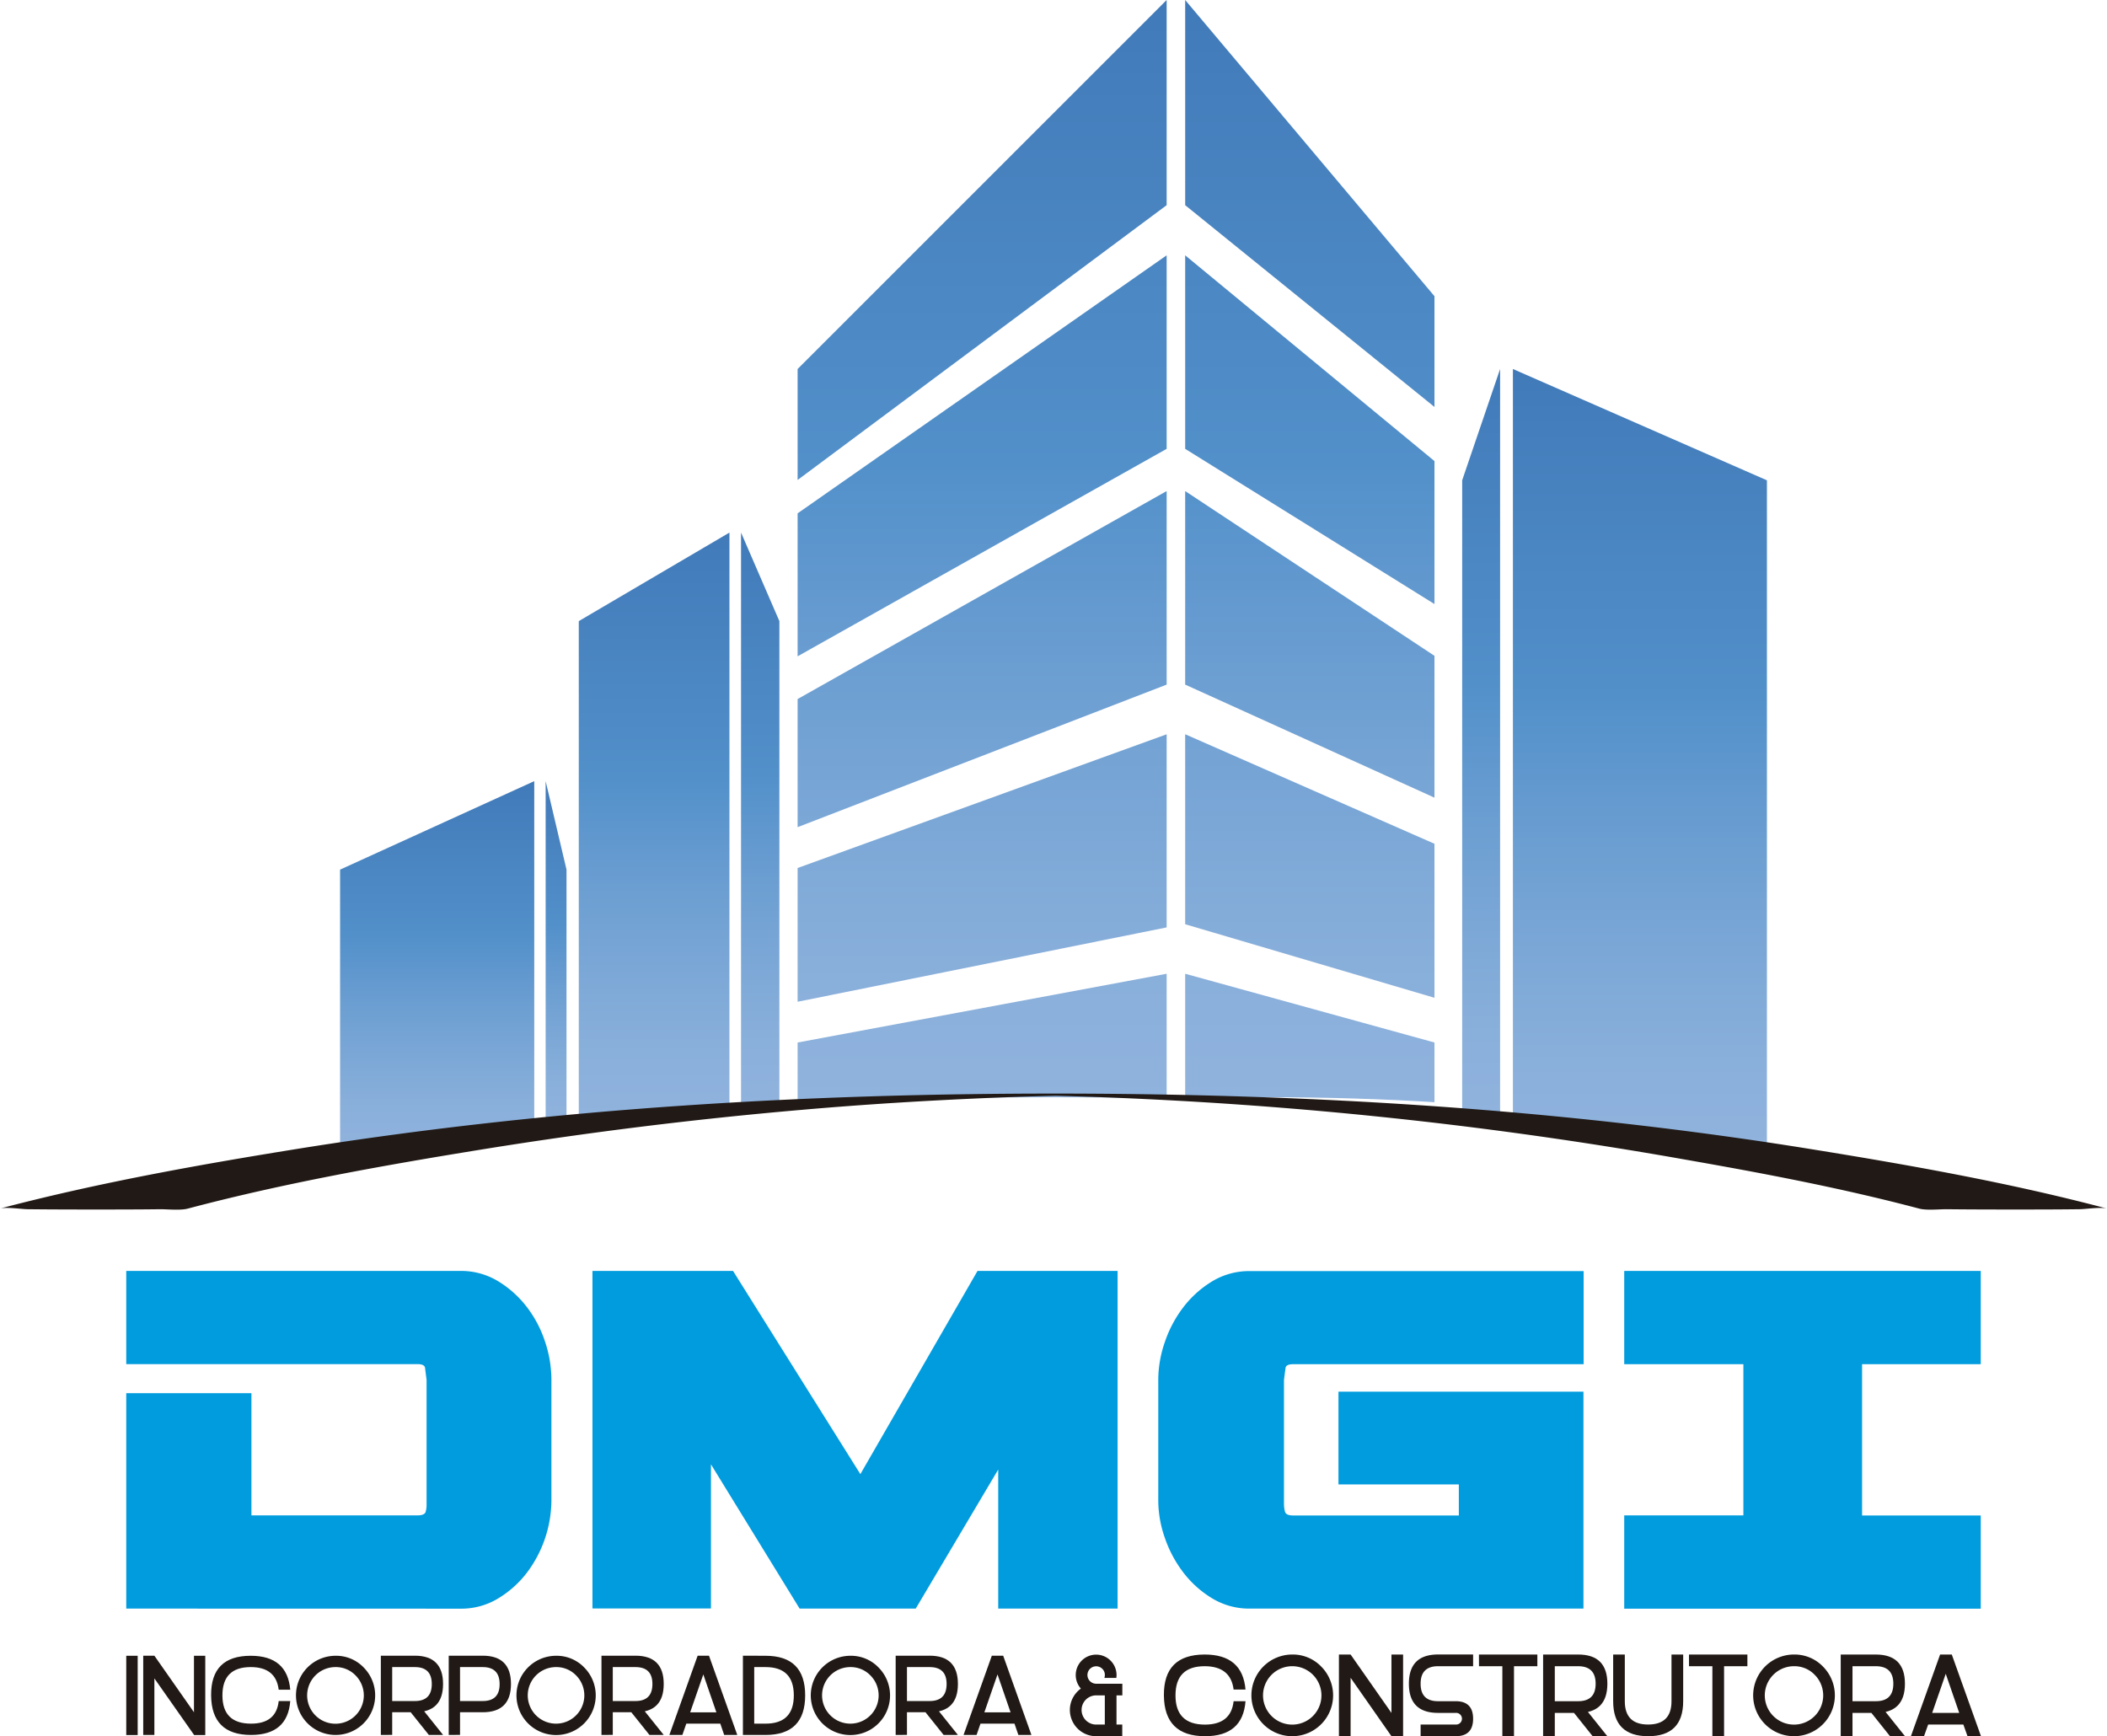 <svg id="Layer_1" data-name="Layer 1" xmlns="http://www.w3.org/2000/svg" xmlns:xlink="http://www.w3.org/1999/xlink" viewBox="0 0 505 416.17"><defs><style>.cls-1{fill:url(#linear-gradient);}.cls-2{fill:url(#Water_7);}.cls-3{fill:url(#Water_7-2);}.cls-4{fill:url(#Water_7-3);}.cls-5{fill:url(#Water_7-4);}.cls-6{fill:url(#Water_7-5);}.cls-7{fill:url(#Water_7-6);}.cls-8{fill:url(#Water_7-7);}.cls-9{fill:url(#Water_7-8);}.cls-10{fill:url(#Water_7-9);}.cls-11{fill:#211915;}.cls-12{fill:#009cde;}</style><linearGradient id="linear-gradient" x1="393.05" y1="275.19" x2="393.05" y2="88.45" gradientUnits="userSpaceOnUse"><stop offset="0" stop-color="#90b3dd"/><stop offset="0.14" stop-color="#87aeda"/><stop offset="0.38" stop-color="#6d9fd2"/><stop offset="0.58" stop-color="#5290ca"/><stop offset="1" stop-color="#417ab9"/></linearGradient><linearGradient id="Water_7" x1="355" y1="267.28" x2="355" y2="88.45" xlink:href="#linear-gradient"/><linearGradient id="Water_7-2" x1="156.77" y1="267.65" x2="156.77" y2="127.66" xlink:href="#linear-gradient"/><linearGradient id="Water_7-3" x1="182.21" y1="264.96" x2="182.21" y2="127.66" xlink:href="#linear-gradient"/><linearGradient id="Water_7-4" x1="104.78" y1="275.12" x2="104.78" y2="187.24" xlink:href="#linear-gradient"/><linearGradient id="Water_7-5" x1="133.3" y1="268.59" x2="133.3" y2="187.24" xlink:href="#linear-gradient"/><linearGradient id="Water_7-6" x1="235.4" y1="123.05" x2="235.4" y2="61.2" xlink:href="#linear-gradient"/><linearGradient id="Water_7-7" x1="235.4" y1="264.22" x2="235.4" y2="0" xlink:href="#linear-gradient"/><linearGradient id="Water_7-8" x1="-1725.92" y1="264.22" x2="-1725.92" y2="0" gradientTransform="matrix(-1, 0, 0, 1, -1411.98, 0)" xlink:href="#linear-gradient"/><linearGradient id="Water_7-9" x1="235.4" y1="88.45" x2="235.4" y2="0" xlink:href="#linear-gradient"/></defs><path class="cls-1" d="M423.49,115.13,362.61,88.45V267.39c25.86,2.28,45.93,5.14,60.88,7.8Z"/><path class="cls-2" d="M359.54,88.45l-9.09,26.68V266.54c3.11.24,6.14.48,9.09.74Z"/><path class="cls-3" d="M174.83,127.66l-36.11,21.22V267.65q16.4-1.5,36.11-2.64Z"/><path class="cls-4" d="M186.8,148.88l-9.19-21.22V265l9.19-.47Z"/><path class="cls-5" d="M128.05,187.24,81.51,208.45v66.67c12-2.16,27.44-4.43,46.54-6.43Z"/><path class="cls-6" d="M135.78,208.45l-5-21.21v81.35l5-.49Z"/><line class="cls-7" x1="279.62" y1="61.2" x2="191.17" y2="123.05"/><path class="cls-8" d="M279.62,164.1l-88.45,34.17V167.56l88.45-49.85Zm0,11.91-88.45,32.05v32.06l88.45-17.82Zm0,87.27V233.41l-88.45,16.48v14.33c18-.76,38-1.2,59.91-1.2Q266,263,279.62,263.28ZM279.62,0,191.17,88.45v26.6l88.45-65.87Zm0,61.2-88.45,61.85v34.27l88.45-49.73Z"/><path class="cls-9" d="M284.06,117.71l59.75,39.49v34L284.06,164.1Zm0,103.83,59.75,17.63V202.25L284.06,176ZM303.34,263c14.83,0,28.29.44,40.47,1.2V249.89l-59.75-16.48v29.87Q293.3,263,303.34,263ZM284.06,49.18l59.75,48.37V71L284.06,0Zm0,58.41,59.75,37.2V110.52L284.06,61.2Z"/><line class="cls-10" x1="191.17" y1="88.45" x2="279.62"/><path class="cls-11" d="M45.06,289.69c23.18-6.14,47-10.37,70.59-14.19q37.95-6.13,76.27-9.45c15.28-1.34,30.61-2.28,45.94-2.91,6.95-.28,13.9-.49,20.85-.57-3.91,0-7.83,0-11.74,0-2.75,0,3.43.06,1.58,0,4.32.07,8.64.2,13,.34A1018,1018,0,0,1,403.1,277.81c19,3.32,38.15,6.93,56.84,11.88,1.82.49,4.85.15,6.59.16,5.32.06,10.63.07,15.94.07s10.62,0,15.93-.07c1.4,0,5.05-.57,6.6-.16-23.17-6.14-46.95-10.37-70.59-14.19-59.62-9.64-119.6-13.3-180-13.37-60.79-.06-121.14,3.47-181.23,12.95C48.7,279,24.06,283.36,0,289.69H0c1.55-.41,5.2.15,6.6.16,5.31.06,10.62.07,15.93.07s10.62,0,15.93-.07c1.75,0,4.78.33,6.6-.16Z"/><path class="cls-12" d="M30.26,385.58V333.94h30v29.3H100c1.14,0,1.79-.26,2-.79a6.11,6.11,0,0,0,.24-1.77V330.77c-.16-1.3-.29-2.26-.36-2.87s-.7-.92-1.84-.92H30.26V304.64h80.08a17.12,17.12,0,0,1,9,2.44,25,25,0,0,1,6.9,6.17,27.73,27.73,0,0,1,4.4,8.36,28.81,28.81,0,0,1,1.52,9V359.7A29.11,29.11,0,0,1,126.27,377a24.78,24.78,0,0,1-6.9,6.16,17,17,0,0,1-9,2.44Z"/><path class="cls-12" d="M191.65,385.58,170.4,351v34.55H142V304.64h33.69l30.52,48.71,28.08-48.71h33.57v80.94H239.25V352.25l-19.77,33.33Z"/><path class="cls-12" d="M299.56,385.58a17,17,0,0,1-9-2.44,24.78,24.78,0,0,1-6.9-6.16,29.05,29.05,0,0,1-4.46-8.31,27.22,27.22,0,0,1-1.59-9V330.65a27.85,27.85,0,0,1,1.59-9,28.81,28.81,0,0,1,4.46-8.36,25,25,0,0,1,6.9-6.17,17.12,17.12,0,0,1,9-2.44h80V327H309.94c-1.15,0-1.75.31-1.83.92s-.21,1.57-.37,2.87v29.66a7.36,7.36,0,0,0,.24,1.89c.17.62.81.92,2,.92h39.67v-7.45H320.8V333.58h58.72v52Z"/><path class="cls-12" d="M389.29,363.24h28.56V327H389.29V304.64h85.45V327H446.3v36.26h28.44v22.34H389.29Z"/><path class="cls-11" d="M295.67,407.78h2.85q-.64,8.39-9.69,8.39-9.79,0-9.87-9.79t9.78-9.79q9.06,0,9.78,8.39h-2.85q-.71-5.58-6.93-5.59-7,0-7,7t7.08,7Q295.06,413.37,295.67,407.78Z"/><path class="cls-11" d="M316.65,399.46a9.79,9.79,0,1,1-6.93-2.87A9.43,9.43,0,0,1,316.65,399.46Zm-6.93-.07a7,7,0,1,0,0,14,7,7,0,1,0,0-14Z"/><path class="cls-11" d="M320.91,416.17V396.59h2.8l9.79,14v-14h2.79v19.58H333.5l-9.79-14v14Z"/><path class="cls-11" d="M353.07,399.39h-8.39q-4.19,0-4.19,4.2t4.19,4.19h4.2c2.8,0,4.19,1.4,4.19,4.2s-1.39,4.19-4.19,4.19h-8.39v-2.8h8.39a1.4,1.4,0,1,0,0-2.79h-4.2q-7,0-7-7t7-7h8.39Z"/><path class="cls-11" d="M354.47,396.59h14v2.8h-5.6v16.78h-2.79V399.39h-5.6Z"/><path class="cls-11" d="M369.85,416.17V396.59h8.4q7,0,7,7t-7,7h-5.6v5.59Zm2.8-16.78v8.39h5.6q4.19,0,4.19-4.19t-4.19-4.2Zm7,9.79,5.6,7h-3.52l-5.6-7Z"/><path class="cls-11" d="M389.43,396.59v11.19q0,5.6,5.6,5.59t5.59-5.59V396.59h2.8v11.19q0,8.39-8.39,8.39t-8.39-8.39V396.59Z"/><path class="cls-11" d="M404.81,396.59h14v2.8h-5.59v16.78h-2.8V399.39h-5.6Z"/><path class="cls-11" d="M436.91,399.46a9.79,9.79,0,1,1-6.92-2.87A9.44,9.44,0,0,1,436.91,399.46Zm-6.92-.07a7,7,0,1,0,4.94,2.05A6.74,6.74,0,0,0,430,399.39Z"/><path class="cls-11" d="M441.18,416.17V396.59h8.39q7,0,7,7t-7,7H444v5.59ZM444,399.39v8.39h5.6q4.19,0,4.19-4.19t-4.19-4.2Zm7,9.79,5.59,7H453l-5.59-7Z"/><path class="cls-11" d="M462.14,413.37l-1,2.8H458l7-19.58h2.8l7,19.58h-3.23l-1-2.8Zm7.44-2.79-3.23-9.37-3.25,9.37Z"/><path class="cls-11" d="M262.71,416.17h-.08a6.29,6.29,0,0,1-4.36-10.74,6.31,6.31,0,0,1,.79-.68,4.89,4.89,0,1,1,8.55-3.26,5.36,5.36,0,0,1-.05.7H264.7a2.28,2.28,0,0,0,.11-.7,2,2,0,0,0-.62-1.48,2.09,2.09,0,1,0-1.48,3.58H269v2.79h-1.4v7h-2.8v-7h-2.07a3.5,3.5,0,1,0,0,7Zm6.27-2.8v2.8h-6.31v-2.8Z"/><path class="cls-11" d="M33,396.89v19H30.26v-19Z"/><path class="cls-11" d="M34.33,415.87v-19H37l9.49,13.56V396.89h2.71v19H46.53L37,402.31v13.56Z"/><path class="cls-11" d="M66.8,407.74h2.77q-.63,8.13-9.4,8.13-9.49,0-9.57-9.49t9.49-9.49q8.77,0,9.48,8.14H66.8q-.67-5.43-6.71-5.43-6.78,0-6.78,6.78t6.86,6.78C64.19,413.16,66.41,411.36,66.8,407.74Z"/><path class="cls-11" d="M87.14,399.67a9.49,9.49,0,1,1-6.71-2.78A9.11,9.11,0,0,1,87.14,399.67Zm-6.71-.07a6.79,6.79,0,1,0,4.79,2A6.54,6.54,0,0,0,80.43,399.6Z"/><path class="cls-11" d="M91.28,415.87v-19h8.14q6.77,0,6.77,6.78t-6.77,6.78H94v5.42ZM94,399.6v8.14h5.43q4.06,0,4.06-4.07t-4.06-4.07Zm6.78,9.49,5.42,6.78h-3.41l-5.43-6.78Z"/><path class="cls-11" d="M107.55,415.87v-19h8.14q6.78,0,6.78,6.78t-6.78,6.78h-5.43v5.42Zm2.71-16.27v8.14h5.43q4.07,0,4.06-4.07t-4.06-4.07Z"/><path class="cls-11" d="M140,399.67a9.5,9.5,0,1,1-6.72-2.78A9.15,9.15,0,0,1,140,399.67Zm-6.72-.07a6.78,6.78,0,1,0,4.8,2A6.56,6.56,0,0,0,133.31,399.6Z"/><path class="cls-11" d="M144.16,415.87v-19h8.14q6.78,0,6.78,6.78t-6.78,6.78h-5.43v5.42Zm2.71-16.27v8.14h5.43q4.06,0,4.07-4.07t-4.07-4.07Zm6.78,9.49,5.43,6.78h-3.42l-5.42-6.78Z"/><path class="cls-11" d="M164.49,413.16l-.94,2.71h-3.12l6.78-19h2.72l6.78,19h-3.14l-.93-2.71Zm7.21-2.71-3.13-9.09-3.15,9.09Z"/><path class="cls-11" d="M183.48,396.89q9.5,0,9.5,9.49t-9.5,9.49h-5.42v-19Zm-2.71,2.71v13.56h2.71q6.78,0,6.78-6.78t-6.78-6.78Z"/><path class="cls-11" d="M210.54,399.67a9.5,9.5,0,1,1-6.71-2.78A9.15,9.15,0,0,1,210.54,399.67Zm-6.71-.07a6.78,6.78,0,1,0,4.79,2A6.56,6.56,0,0,0,203.83,399.6Z"/><path class="cls-11" d="M214.67,415.87v-19h8.14q6.78,0,6.78,6.78t-6.78,6.78h-5.43v5.42Zm2.71-16.27v8.14h5.43q4.06,0,4.07-4.07t-4.07-4.07Zm6.78,9.49,5.43,6.78h-3.42l-5.42-6.78Z"/><path class="cls-11" d="M235,413.16l-.94,2.71h-3.12l6.78-19h2.72l6.77,19h-3.13l-.93-2.71Zm7.21-2.71-3.13-9.09-3.15,9.09Z"/></svg>
